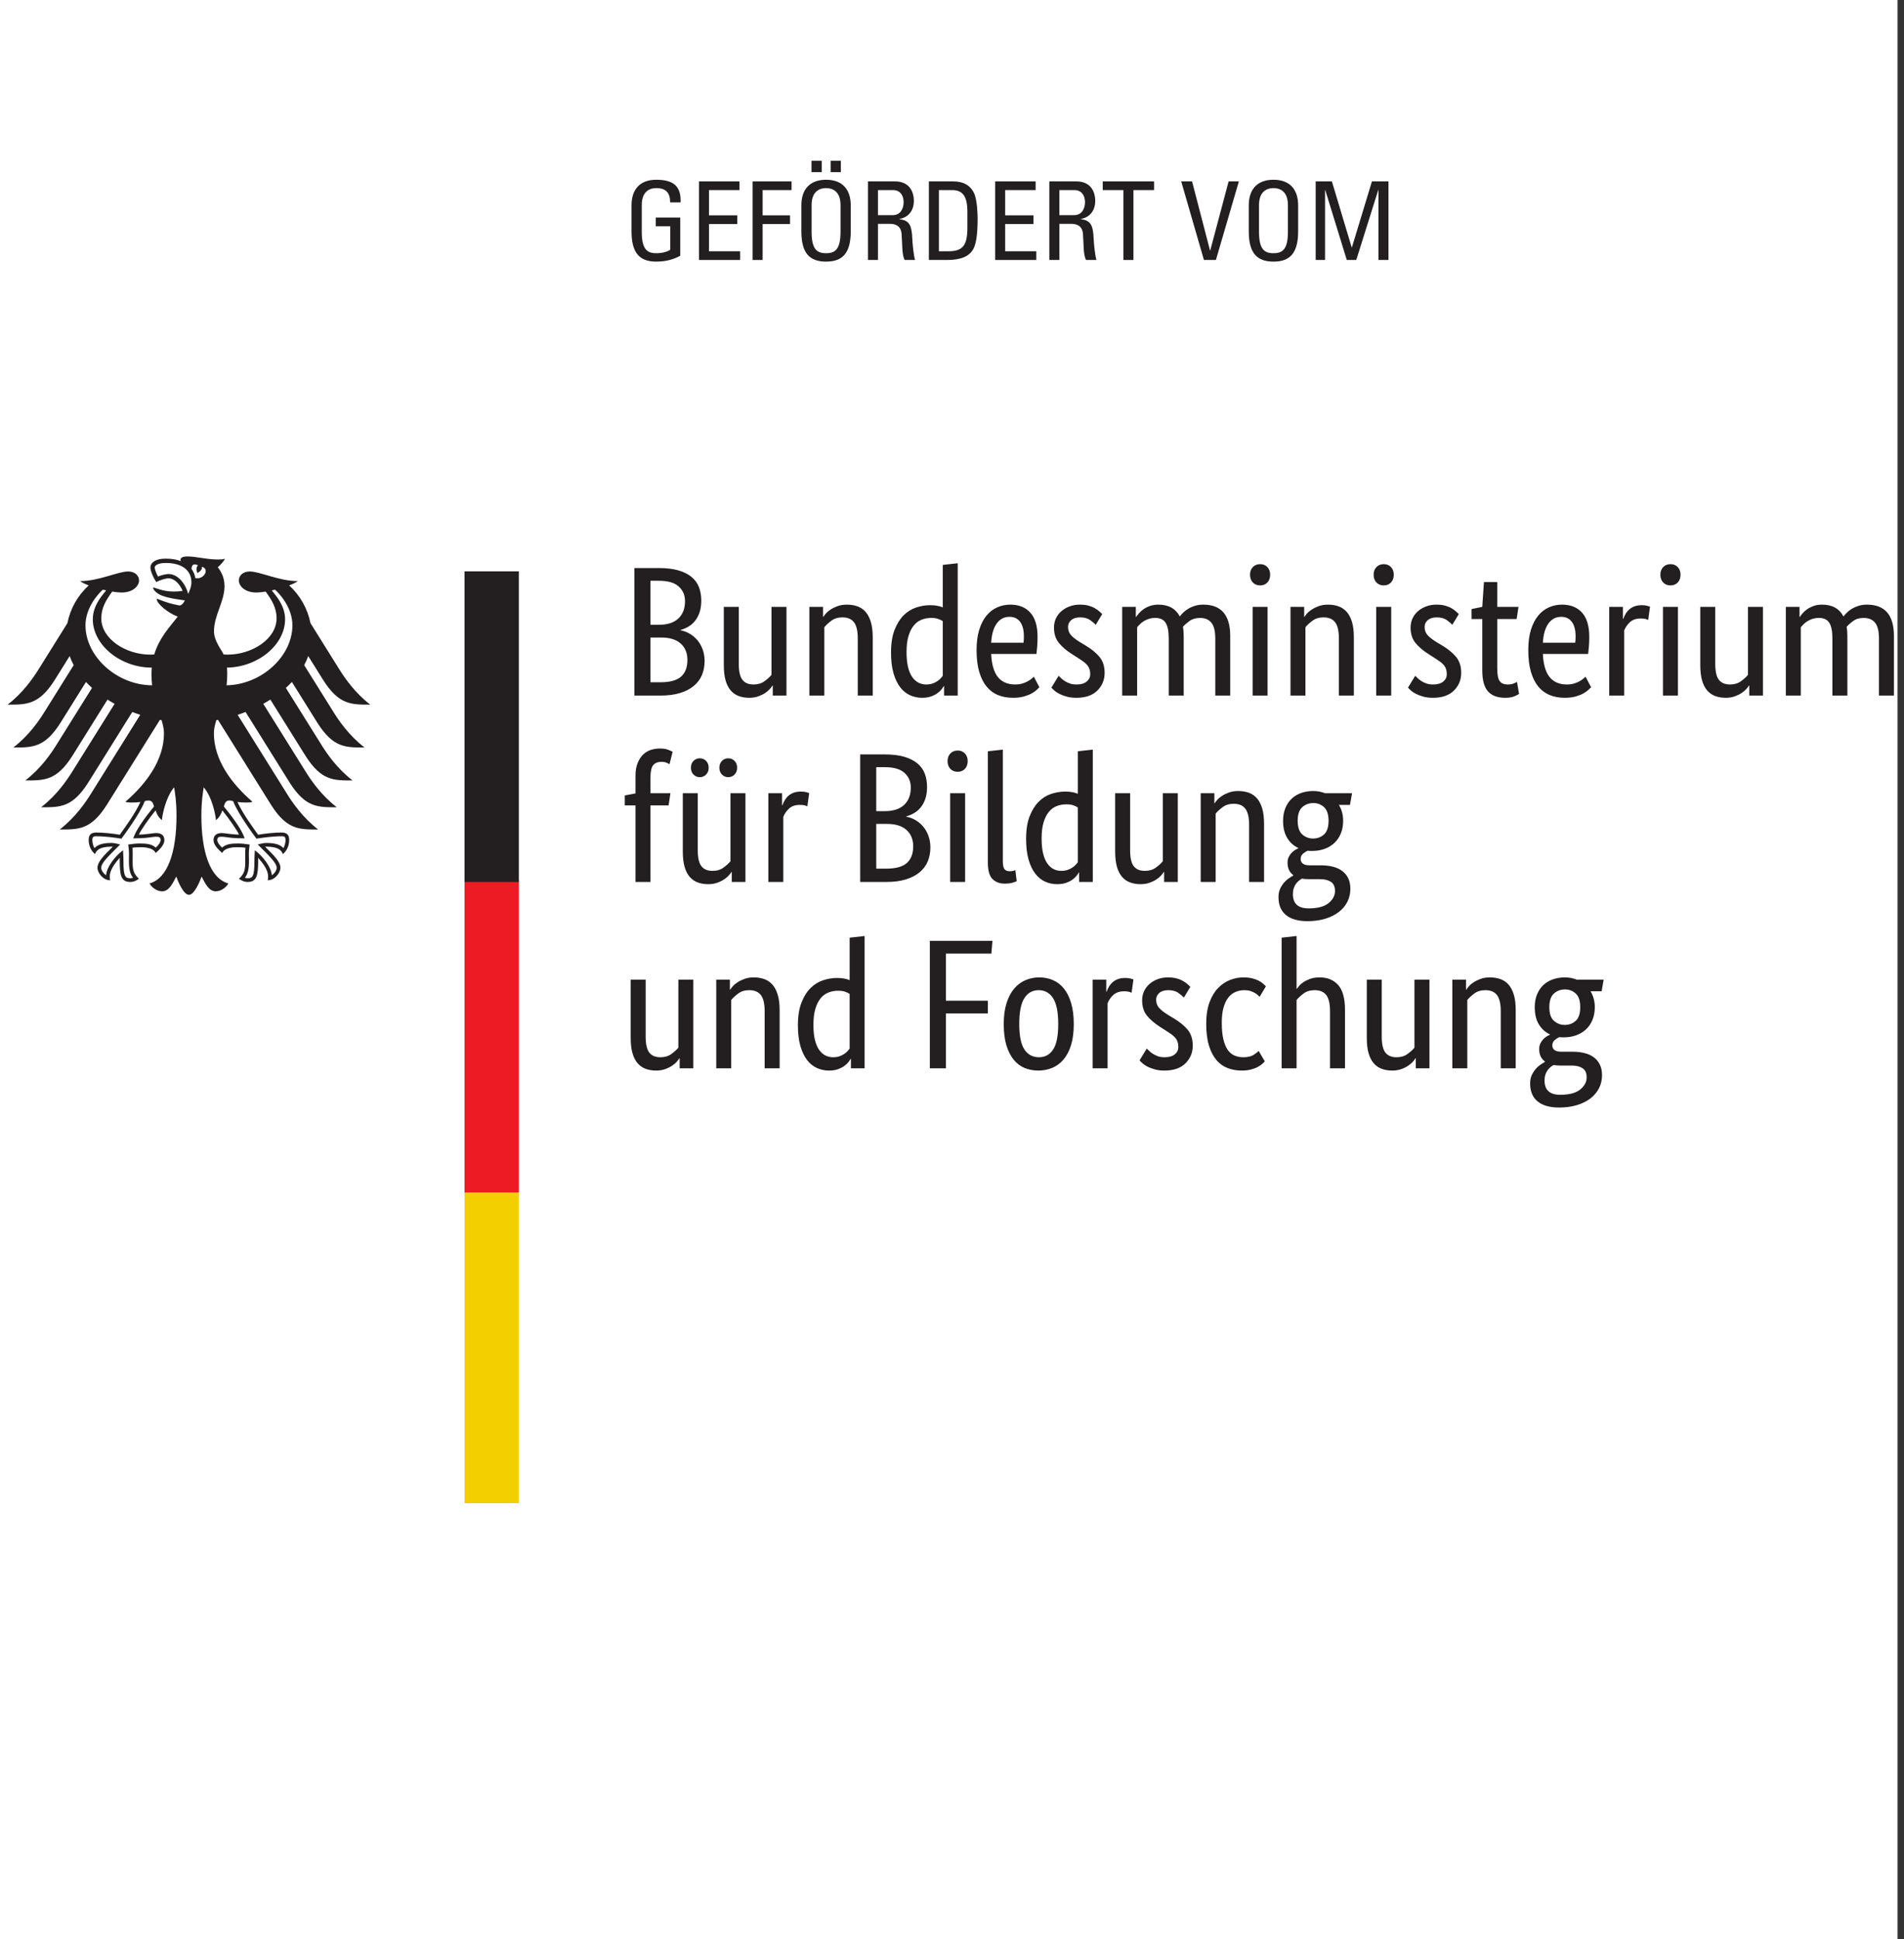 <?xml version="1.0" encoding="UTF-8" standalone="no"?>
<!DOCTYPE svg PUBLIC "-//W3C//DTD SVG 1.1//EN" "http://www.w3.org/Graphics/SVG/1.1/DTD/svg11.dtd">
<svg width="100%" height="100%" viewBox="0 0 275 280" version="1.1" xmlns="http://www.w3.org/2000/svg" xmlns:xlink="http://www.w3.org/1999/xlink" xml:space="preserve" xmlns:serif="http://www.serif.com/" style="fill-rule:evenodd;clip-rule:evenodd;stroke-linejoin:round;stroke-miterlimit:1.414;">
    <rect x="0" y="0" width="275" height="280" fill="#333333" stroke="none"/>
    <g transform="matrix(1.796,0,0,1.796,-38,-0.172)">
        <g transform="matrix(0.674,0,0,1,20.909,-3.2474e-15)">
            <rect x="0" y="0.096" width="226.772" height="155.905" style="fill:white;"/>
        </g>
        <path d="M148.238,81.061C148.238,80.546 148.117,80.18 147.874,79.962C147.63,79.743 147.347,79.635 147.018,79.635C146.672,79.635 146.373,79.743 146.127,79.962C145.879,80.18 145.755,80.546 145.755,81.061C145.755,81.577 145.879,81.944 146.127,82.161C146.373,82.381 146.663,82.488 146.988,82.488C147.335,82.488 147.63,82.381 147.874,82.161C148.117,81.944 148.238,81.577 148.238,81.061ZM146.647,85.755C146.437,85.755 146.256,85.741 146.097,85.712C146.007,85.76 145.919,85.819 145.837,85.889C145.752,85.96 145.677,86.044 145.607,86.142C145.537,86.24 145.48,86.359 145.435,86.491C145.39,86.626 145.369,86.782 145.369,86.959C145.369,87.723 145.789,88.104 146.632,88.104C147.356,88.104 147.888,87.962 148.238,87.679C148.583,87.397 148.757,87.073 148.757,86.707C148.757,86.361 148.65,86.116 148.428,85.97C148.21,85.827 147.92,85.755 147.552,85.755L146.647,85.755ZM149.959,79.783L149.068,79.783C149.296,80.16 149.41,80.585 149.41,81.061C149.41,81.439 149.349,81.777 149.225,82.08C149.1,82.383 148.927,82.637 148.706,82.844C148.481,83.054 148.219,83.212 147.917,83.32C147.617,83.429 147.292,83.485 146.944,83.485C146.875,83.485 146.81,83.485 146.75,83.485C146.69,83.485 146.627,83.478 146.559,83.468C146.437,83.52 146.315,83.597 146.186,83.708C146.058,83.815 145.994,83.959 145.994,84.136C145.994,84.286 146.049,84.405 146.164,84.503C146.277,84.594 146.463,84.642 146.721,84.642L147.626,84.642C147.963,84.642 148.277,84.677 148.563,84.748C148.85,84.814 149.1,84.925 149.315,85.08C149.527,85.233 149.693,85.428 149.811,85.666C149.93,85.905 149.992,86.192 149.992,86.528C149.992,86.914 149.909,87.266 149.747,87.584C149.582,87.901 149.351,88.172 149.054,88.402C148.757,88.628 148.396,88.807 147.969,88.936C147.542,89.064 147.068,89.129 146.544,89.129C145.78,89.129 145.201,88.962 144.804,88.63C144.408,88.301 144.21,87.822 144.21,87.198C144.21,86.931 144.256,86.699 144.35,86.507C144.443,86.313 144.556,86.145 144.685,86.001C144.813,85.856 144.946,85.744 145.079,85.659C145.212,85.577 145.319,85.507 145.397,85.46L145.397,85.428C145.09,85.201 144.938,84.87 144.938,84.433C144.938,84.246 144.974,84.083 145.05,83.943C145.124,83.805 145.208,83.693 145.302,83.602C145.395,83.513 145.49,83.441 145.584,83.386C145.679,83.333 145.75,83.295 145.798,83.276L145.798,83.246C145.433,83.078 145.139,82.812 144.915,82.452C144.693,82.091 144.582,81.627 144.582,81.061C144.582,80.664 144.646,80.315 144.775,80.014C144.903,79.712 145.076,79.461 145.294,79.263C145.514,79.066 145.768,78.917 146.06,78.818C146.352,78.719 146.667,78.668 147.001,78.668C147.342,78.668 147.658,78.729 147.953,78.846L150.124,78.846L149.959,79.783ZM141.848,85.978L141.848,81.387C141.848,80.784 141.745,80.35 141.543,80.087C141.34,79.825 141.031,79.694 140.615,79.694C140.257,79.694 139.96,79.783 139.722,79.962C139.484,80.14 139.297,80.313 139.157,80.482L139.157,85.978L137.953,85.978L137.953,78.846L139.053,78.846L139.053,79.65L139.084,79.65C139.112,79.59 139.177,79.504 139.278,79.39C139.375,79.275 139.505,79.166 139.664,79.063C139.823,78.959 140.009,78.867 140.228,78.788C140.446,78.708 140.694,78.668 140.971,78.668C141.289,78.668 141.576,78.717 141.833,78.809C142.09,78.904 142.308,79.056 142.488,79.263C142.664,79.471 142.803,79.741 142.903,80.074C143.001,80.405 143.05,80.814 143.05,81.301L143.05,85.978L141.848,85.978ZM136.113,85.978L135.014,85.978L135.014,85.177L134.982,85.177C134.953,85.235 134.888,85.323 134.79,85.435C134.691,85.552 134.565,85.659 134.41,85.762C134.256,85.867 134.072,85.96 133.852,86.038C133.635,86.118 133.392,86.158 133.125,86.158C132.807,86.158 132.525,86.111 132.27,86.015C132.019,85.921 131.8,85.77 131.624,85.562C131.447,85.353 131.31,85.085 131.215,84.755C131.121,84.423 131.075,84.014 131.075,83.529L131.075,78.846L132.277,78.846L132.277,83.439C132.277,84.035 132.375,84.456 132.567,84.708C132.761,84.96 133.062,85.087 133.466,85.087C133.814,85.087 134.107,85.001 134.343,84.827C134.582,84.654 134.77,84.486 134.908,84.316L134.908,78.846L136.113,78.846L136.113,85.978ZM128.117,85.978L128.117,81.387C128.117,80.784 128.016,80.35 127.814,80.087C127.609,79.825 127.299,79.694 126.884,79.694C126.527,79.694 126.232,79.783 125.992,79.962C125.756,80.14 125.568,80.313 125.428,80.482L125.428,85.978L124.225,85.978L124.225,75.474L125.428,75.341L125.428,79.575L125.458,79.575C125.499,79.516 125.56,79.436 125.645,79.337C125.728,79.239 125.844,79.139 125.992,79.041C126.141,78.942 126.323,78.855 126.535,78.78C126.75,78.705 126.999,78.668 127.287,78.668C127.911,78.668 128.405,78.872 128.771,79.278C129.138,79.686 129.322,80.359 129.322,81.301L129.322,85.978L128.117,85.978ZM122.457,80.23C122.428,80.2 122.38,80.154 122.316,80.094C122.252,80.036 122.17,79.976 122.07,79.917C121.97,79.859 121.853,79.805 121.712,79.761C121.576,79.717 121.417,79.694 121.239,79.694C120.98,79.694 120.74,79.741 120.519,79.835C120.295,79.929 120.101,80.081 119.938,80.288C119.774,80.498 119.646,80.766 119.551,81.098C119.458,81.431 119.412,81.834 119.412,82.309C119.412,82.835 119.453,83.276 119.538,83.631C119.621,83.988 119.738,84.273 119.886,84.488C120.034,84.699 120.215,84.851 120.428,84.946C120.642,85.039 120.875,85.087 121.133,85.087C121.501,85.087 121.78,85.024 121.973,84.895C122.167,84.766 122.304,84.661 122.382,84.582L122.872,85.416C122.824,85.474 122.75,85.547 122.657,85.631C122.564,85.714 122.443,85.796 122.292,85.874C122.145,85.954 121.963,86.02 121.751,86.075C121.538,86.13 121.292,86.158 121.016,86.158C120.618,86.158 120.248,86.094 119.902,85.964C119.554,85.836 119.252,85.624 118.994,85.326C118.737,85.028 118.535,84.642 118.387,84.169C118.238,83.693 118.162,83.102 118.162,82.401C118.162,81.715 118.251,81.136 118.429,80.66C118.609,80.185 118.841,79.801 119.128,79.508C119.416,79.217 119.736,79.004 120.085,78.87C120.44,78.737 120.794,78.668 121.148,78.668C121.417,78.668 121.652,78.694 121.855,78.743C122.058,78.793 122.23,78.855 122.375,78.929C122.521,79.004 122.637,79.083 122.731,79.166C122.826,79.25 122.902,79.323 122.962,79.383L122.457,80.23ZM116.366,80.288C116.286,80.2 116.144,80.078 115.934,79.924C115.727,79.77 115.453,79.694 115.118,79.694C114.799,79.694 114.557,79.768 114.387,79.917C114.221,80.065 114.135,80.243 114.135,80.451C114.135,80.719 114.213,80.94 114.367,81.113C114.521,81.288 114.754,81.471 115.072,81.67L115.517,81.939C116.002,82.225 116.384,82.536 116.664,82.866C116.939,83.198 117.079,83.626 117.079,84.151C117.079,84.715 116.882,85.191 116.49,85.579C116.1,85.964 115.537,86.158 114.804,86.158C114.519,86.158 114.264,86.128 114.048,86.068C113.829,86.008 113.64,85.94 113.476,85.86C113.312,85.781 113.175,85.693 113.066,85.599C112.958,85.504 112.868,85.421 112.799,85.34L113.379,84.389C113.437,84.449 113.51,84.518 113.594,84.595C113.677,84.677 113.78,84.755 113.899,84.827C114.017,84.901 114.152,84.963 114.299,85.013C114.447,85.064 114.623,85.087 114.818,85.087C115.176,85.087 115.449,85.01 115.637,84.849C115.827,84.692 115.918,84.501 115.918,84.27C115.918,84.103 115.896,83.957 115.852,83.832C115.807,83.71 115.741,83.597 115.652,83.499C115.565,83.4 115.453,83.304 115.325,83.217C115.197,83.127 115.048,83.029 114.878,82.92L114.433,82.637C113.988,82.348 113.64,82.048 113.386,81.73C113.132,81.412 113.008,81.008 113.008,80.511C113.008,80.243 113.059,79.999 113.164,79.775C113.267,79.554 113.413,79.36 113.601,79.196C113.79,79.032 114.009,78.904 114.262,78.809C114.515,78.717 114.785,78.668 115.072,78.668C115.349,78.668 115.587,78.696 115.785,78.751C115.984,78.804 116.154,78.875 116.298,78.959C116.441,79.043 116.56,79.127 116.656,79.212C116.749,79.294 116.825,79.369 116.885,79.427L116.366,80.288ZM112.161,79.902C112.13,79.882 112.067,79.859 111.967,79.827C111.867,79.799 111.733,79.783 111.565,79.783C111.19,79.783 110.894,79.886 110.682,80.087C110.468,80.291 110.318,80.511 110.229,80.748L110.229,85.978L109.025,85.978L109.025,78.846L110.124,78.846L110.124,79.814L110.154,79.814C110.204,79.675 110.266,79.538 110.347,79.405C110.426,79.271 110.526,79.151 110.643,79.049C110.764,78.944 110.904,78.862 111.067,78.802C111.231,78.743 111.426,78.713 111.656,78.713C111.822,78.713 111.96,78.729 112.065,78.759C112.168,78.788 112.248,78.812 112.308,78.831L112.161,79.902ZM106.26,82.414C106.26,81.463 106.123,80.772 105.845,80.341C105.568,79.909 105.181,79.694 104.687,79.694C104.192,79.694 103.807,79.909 103.534,80.341C103.262,80.772 103.126,81.463 103.126,82.414C103.126,83.365 103.264,84.049 103.542,84.463C103.819,84.879 104.207,85.087 104.702,85.087C105.197,85.087 105.58,84.879 105.852,84.463C106.125,84.049 106.26,83.365 106.26,82.414ZM101.878,82.414C101.878,81.76 101.955,81.195 102.109,80.719C102.261,80.243 102.47,79.855 102.732,79.554C102.995,79.25 103.296,79.028 103.64,78.885C103.98,78.741 104.344,78.668 104.731,78.668C105.127,78.668 105.494,78.741 105.831,78.885C106.167,79.028 106.459,79.25 106.707,79.554C106.955,79.855 107.151,80.243 107.294,80.719C107.438,81.195 107.509,81.76 107.509,82.414C107.509,83.078 107.436,83.648 107.287,84.123C107.138,84.595 106.933,84.984 106.67,85.288C106.408,85.591 106.102,85.81 105.756,85.95C105.41,86.087 105.042,86.158 104.657,86.158C104.26,86.158 103.894,86.087 103.557,85.95C103.22,85.81 102.929,85.591 102.68,85.288C102.434,84.984 102.237,84.599 102.093,84.13C101.95,83.661 101.878,83.088 101.878,82.414ZM95.934,85.978L95.934,75.726L100.971,75.726L100.883,76.751L97.226,76.751L97.226,80.542L100.6,80.542L100.6,81.567L97.226,81.567L97.226,85.978L95.934,85.978ZM88.148,85.087C88.335,85.087 88.505,85.064 88.653,85.013C88.802,84.963 88.931,84.901 89.04,84.827C89.148,84.755 89.24,84.677 89.315,84.595C89.389,84.518 89.447,84.449 89.485,84.389L89.485,79.991C89.377,79.922 89.251,79.864 89.106,79.814C88.963,79.763 88.782,79.74 88.564,79.74C88.287,79.74 88.027,79.785 87.784,79.88C87.542,79.974 87.331,80.131 87.152,80.347C86.974,80.566 86.834,80.848 86.729,81.195C86.626,81.541 86.573,81.969 86.573,82.473C86.573,82.969 86.615,83.382 86.7,83.716C86.784,84.047 86.9,84.313 87.049,84.515C87.198,84.718 87.366,84.863 87.554,84.953C87.742,85.042 87.94,85.087 88.148,85.087ZM85.325,82.518C85.325,81.796 85.419,81.19 85.608,80.705C85.796,80.219 86.039,79.827 86.336,79.532C86.632,79.235 86.97,79.023 87.346,78.9C87.722,78.775 88.099,78.713 88.476,78.713C88.703,78.713 88.901,78.731 89.069,78.766C89.238,78.8 89.377,78.843 89.485,78.893L89.485,75.474L90.689,75.341L90.689,85.978L89.589,85.978L89.589,85.221L89.559,85.221C89.53,85.281 89.477,85.362 89.397,85.468C89.317,85.571 89.209,85.675 89.069,85.779C88.931,85.883 88.757,85.97 88.549,86.047C88.341,86.121 88.099,86.158 87.821,86.158C87.485,86.158 87.166,86.091 86.862,85.956C86.561,85.821 86.296,85.609 86.068,85.318C85.84,85.026 85.659,84.649 85.526,84.189C85.392,83.728 85.325,83.172 85.325,82.518ZM82.651,85.978L82.651,81.387C82.651,80.784 82.549,80.35 82.346,80.087C82.143,79.825 81.834,79.694 81.417,79.694C81.061,79.694 80.764,79.783 80.526,79.962C80.289,80.14 80.1,80.313 79.962,80.482L79.962,85.978L78.758,85.978L78.758,78.846L79.857,78.846L79.857,79.65L79.887,79.65C79.916,79.59 79.981,79.504 80.08,79.39C80.178,79.275 80.308,79.166 80.466,79.063C80.625,78.959 80.813,78.867 81.032,78.788C81.249,78.708 81.496,78.668 81.773,78.668C82.091,78.668 82.378,78.717 82.636,78.809C82.894,78.904 83.11,79.056 83.289,79.263C83.468,79.471 83.606,79.741 83.705,80.074C83.805,80.405 83.855,80.814 83.855,81.301L83.855,85.978L82.651,85.978ZM76.915,85.978L75.815,85.978L75.815,85.177L75.786,85.177C75.756,85.235 75.691,85.323 75.593,85.435C75.493,85.552 75.367,85.659 75.214,85.762C75.06,85.867 74.874,85.96 74.657,86.038C74.439,86.118 74.196,86.158 73.929,86.158C73.612,86.158 73.327,86.111 73.074,86.015C72.822,85.921 72.606,85.77 72.429,85.562C72.25,85.353 72.113,85.085 72.02,84.755C71.924,84.423 71.878,84.014 71.878,83.529L71.878,78.846L73.082,78.846L73.082,83.439C73.082,84.035 73.178,84.456 73.371,84.708C73.564,84.96 73.863,85.087 74.271,85.087C74.616,85.087 74.91,85.001 75.147,84.827C75.386,84.654 75.573,84.486 75.711,84.316L75.711,78.846L76.915,78.846L76.915,85.978ZM127.999,66.077C127.999,65.563 127.876,65.196 127.634,64.978C127.393,64.761 127.107,64.652 126.78,64.652C126.433,64.652 126.136,64.761 125.889,64.978C125.643,65.196 125.517,65.563 125.517,66.077C125.517,66.593 125.643,66.959 125.889,67.177C126.136,67.395 126.424,67.504 126.751,67.504C127.097,67.504 127.393,67.395 127.634,67.177C127.876,66.959 127.999,66.593 127.999,66.077ZM126.409,70.772C126.202,70.772 126.018,70.758 125.859,70.728C125.771,70.779 125.683,70.836 125.6,70.906C125.515,70.977 125.438,71.061 125.368,71.159C125.299,71.258 125.244,71.374 125.198,71.508C125.153,71.641 125.132,71.799 125.132,71.976C125.132,72.739 125.553,73.12 126.394,73.12C127.119,73.12 127.654,72.979 127.999,72.698C128.345,72.415 128.518,72.09 128.518,71.724C128.518,71.376 128.41,71.133 128.192,70.989C127.974,70.845 127.683,70.772 127.315,70.772L126.409,70.772ZM129.722,64.8L128.83,64.8C129.059,65.177 129.173,65.602 129.173,66.077C129.173,66.454 129.112,66.794 128.988,67.095C128.865,67.398 128.69,67.652 128.468,67.861C128.244,68.069 127.981,68.228 127.68,68.337C127.378,68.446 127.052,68.5 126.708,68.5C126.638,68.5 126.572,68.5 126.512,68.5C126.454,68.5 126.389,68.494 126.321,68.484C126.202,68.535 126.078,68.613 125.947,68.722C125.82,68.832 125.756,68.975 125.756,69.154C125.756,69.302 125.813,69.423 125.926,69.518C126.041,69.61 126.228,69.659 126.484,69.659L127.39,69.659C127.726,69.659 128.037,69.694 128.326,69.762C128.613,69.833 128.865,69.943 129.075,70.096C129.289,70.25 129.455,70.446 129.575,70.683C129.692,70.922 129.753,71.208 129.753,71.546C129.753,71.932 129.67,72.284 129.507,72.601C129.343,72.918 129.114,73.19 128.815,73.417C128.518,73.646 128.158,73.825 127.732,73.953C127.304,74.081 126.83,74.147 126.305,74.147C125.542,74.147 124.962,73.981 124.567,73.648C124.17,73.316 123.973,72.838 123.973,72.214C123.973,71.948 124.02,71.716 124.113,71.523C124.208,71.33 124.319,71.161 124.449,71.018C124.577,70.874 124.708,70.761 124.841,70.676C124.975,70.592 125.083,70.525 125.162,70.477L125.162,70.446C124.853,70.219 124.701,69.886 124.701,69.45C124.701,69.261 124.737,69.099 124.812,68.96C124.886,68.821 124.969,68.709 125.063,68.618C125.158,68.529 125.253,68.457 125.347,68.403C125.441,68.349 125.513,68.311 125.563,68.291L125.563,68.262C125.196,68.094 124.9,67.828 124.679,67.467C124.456,67.105 124.342,66.642 124.342,66.077C124.342,65.681 124.409,65.332 124.537,65.03C124.666,64.728 124.839,64.478 125.056,64.279C125.276,64.081 125.529,63.933 125.823,63.833C126.114,63.735 126.429,63.685 126.767,63.685C127.103,63.685 127.42,63.745 127.716,63.864L129.888,63.864L129.722,64.8ZM121.61,70.996L121.61,66.405C121.61,65.801 121.509,65.366 121.303,65.104C121.103,64.842 120.794,64.711 120.378,64.711C120.02,64.711 119.722,64.8 119.487,64.978C119.248,65.156 119.058,65.329 118.921,65.499L118.921,70.996L117.717,70.996L117.717,63.864L118.816,63.864L118.816,64.667L118.847,64.667C118.875,64.606 118.94,64.52 119.039,64.406C119.137,64.291 119.267,64.184 119.427,64.079C119.583,63.975 119.772,63.883 119.991,63.804C120.208,63.724 120.457,63.685 120.733,63.685C121.051,63.685 121.337,63.733 121.596,63.826C121.853,63.921 122.07,64.071 122.248,64.279C122.428,64.487 122.567,64.758 122.665,65.089C122.763,65.421 122.813,65.83 122.813,66.315L122.813,70.996L121.61,70.996ZM115.875,70.996L114.775,70.996L114.775,70.194L114.745,70.194C114.714,70.252 114.65,70.34 114.552,70.454C114.453,70.567 114.326,70.676 114.173,70.781C114.02,70.884 113.833,70.977 113.615,71.055C113.398,71.135 113.156,71.174 112.887,71.174C112.571,71.174 112.288,71.127 112.035,71.032C111.781,70.939 111.565,70.788 111.388,70.579C111.208,70.371 111.074,70.102 110.979,69.77C110.885,69.438 110.838,69.03 110.838,68.545L110.838,63.864L112.042,63.864L112.042,68.455C112.042,69.05 112.137,69.473 112.331,69.725C112.524,69.977 112.822,70.104 113.23,70.104C113.578,70.104 113.867,70.017 114.107,69.844C114.343,69.672 114.534,69.501 114.67,69.331L114.67,63.864L115.875,63.864L115.875,70.996ZM106.499,70.104C106.688,70.104 106.856,70.078 107.004,70.03C107.153,69.981 107.282,69.918 107.391,69.844C107.5,69.77 107.591,69.694 107.666,69.613C107.741,69.534 107.797,69.466 107.837,69.406L107.837,65.007C107.729,64.939 107.601,64.878 107.458,64.829C107.315,64.78 107.133,64.756 106.916,64.756C106.637,64.756 106.377,64.802 106.136,64.896C105.892,64.991 105.682,65.147 105.504,65.365C105.326,65.582 105.184,65.865 105.081,66.211C104.975,66.558 104.924,66.984 104.924,67.489C104.924,67.984 104.966,68.399 105.05,68.73C105.134,69.061 105.251,69.329 105.4,69.532C105.549,69.735 105.717,69.881 105.904,69.97C106.093,70.059 106.291,70.104 106.499,70.104ZM103.676,67.533C103.676,66.811 103.77,66.206 103.958,65.72C104.146,65.236 104.389,64.844 104.687,64.547C104.982,64.25 105.32,64.039 105.696,63.915C106.074,63.792 106.45,63.73 106.826,63.73C107.055,63.73 107.252,63.747 107.42,63.782C107.588,63.817 107.729,63.859 107.837,63.908L107.837,60.491L109.04,60.357L109.04,70.996L107.94,70.996L107.94,70.237L107.911,70.237C107.882,70.299 107.828,70.379 107.748,70.484C107.667,70.587 107.559,70.691 107.42,70.796C107.282,70.899 107.108,70.989 106.9,71.063C106.693,71.137 106.45,71.174 106.172,71.174C105.835,71.174 105.516,71.109 105.214,70.974C104.912,70.839 104.646,70.627 104.419,70.335C104.192,70.043 104.01,69.667 103.877,69.205C103.743,68.744 103.676,68.188 103.676,67.533ZM101.805,69.331C101.805,69.628 101.846,69.838 101.93,69.956C102.013,70.074 102.16,70.133 102.369,70.133C102.477,70.133 102.569,70.124 102.644,70.104C102.717,70.083 102.775,70.064 102.813,70.045L102.919,70.937C102.859,70.966 102.75,71.006 102.592,71.055C102.434,71.105 102.219,71.13 101.952,71.13C101.546,71.13 101.219,71.006 100.971,70.758C100.724,70.511 100.6,70.069 100.6,69.435L100.6,60.491L101.805,60.357L101.805,69.331ZM98.178,62.139C97.931,62.139 97.732,62.061 97.584,61.903C97.435,61.743 97.36,61.535 97.36,61.277C97.36,61.031 97.435,60.827 97.584,60.668C97.732,60.511 97.931,60.431 98.178,60.431C98.416,60.431 98.608,60.511 98.757,60.668C98.906,60.827 98.98,61.031 98.98,61.277C98.98,61.535 98.906,61.743 98.757,61.903C98.608,62.061 98.416,62.139 98.178,62.139ZM98.772,70.996L97.568,70.996L97.568,63.864L98.772,63.864L98.772,70.996ZM94.597,68.129C94.597,67.573 94.416,67.136 94.054,66.813C93.693,66.491 93.175,66.33 92.502,66.33L91.625,66.33L91.625,69.925L92.428,69.925C93.19,69.925 93.742,69.775 94.084,69.473C94.426,69.171 94.597,68.722 94.597,68.129ZM94.403,63.403C94.403,62.928 94.235,62.536 93.899,62.23C93.562,61.921 93.032,61.768 92.309,61.768L91.625,61.768L91.625,65.305L92.295,65.305C92.986,65.305 93.511,65.136 93.869,64.8C94.226,64.463 94.403,63.997 94.403,63.403ZM95.711,63.358C95.711,63.715 95.667,64.027 95.578,64.294C95.489,64.562 95.367,64.793 95.213,64.986C95.06,65.179 94.881,65.335 94.679,65.453C94.475,65.573 94.265,65.661 94.047,65.72L94.047,65.751C94.314,65.801 94.565,65.894 94.797,66.033C95.031,66.172 95.233,66.345 95.407,66.553C95.581,66.761 95.72,67.007 95.823,67.29C95.927,67.572 95.979,67.881 95.979,68.219C95.979,68.624 95.909,68.995 95.772,69.331C95.631,69.67 95.416,69.961 95.125,70.208C94.833,70.456 94.463,70.649 94.018,70.788C93.572,70.927 93.042,70.996 92.428,70.996L90.333,70.996L90.333,60.743L92.309,60.743C92.913,60.743 93.43,60.804 93.861,60.928C94.293,61.053 94.647,61.229 94.924,61.456C95.2,61.684 95.402,61.96 95.526,62.281C95.649,62.603 95.711,62.962 95.711,63.358ZM86.083,64.919C86.053,64.899 85.988,64.873 85.89,64.844C85.791,64.815 85.657,64.8 85.489,64.8C85.112,64.8 84.817,64.901 84.605,65.104C84.391,65.308 84.24,65.528 84.151,65.765L84.151,70.996L82.947,70.996L82.947,63.864L84.047,63.864L84.047,64.829L84.078,64.829C84.126,64.691 84.191,64.554 84.271,64.421C84.35,64.287 84.448,64.168 84.567,64.064C84.687,63.96 84.827,63.878 84.99,63.819C85.154,63.76 85.35,63.73 85.578,63.73C85.746,63.73 85.883,63.745 85.986,63.774C86.09,63.804 86.172,63.828 86.231,63.848L86.083,64.919ZM80.437,61.813C80.437,62.042 80.367,62.224 80.23,62.363C80.09,62.501 79.921,62.572 79.724,62.572C79.525,62.572 79.357,62.501 79.218,62.363C79.08,62.224 79.009,62.042 79.009,61.813C79.009,61.585 79.08,61.401 79.218,61.263C79.357,61.125 79.525,61.055 79.724,61.055C79.921,61.055 80.09,61.125 80.23,61.263C80.367,61.401 80.437,61.585 80.437,61.813ZM78.149,61.813C78.149,62.042 78.079,62.224 77.94,62.363C77.802,62.501 77.634,62.572 77.435,62.572C77.237,62.572 77.068,62.501 76.93,62.363C76.792,62.224 76.721,62.042 76.721,61.813C76.721,61.585 76.792,61.401 76.93,61.263C77.068,61.125 77.237,61.055 77.435,61.055C77.634,61.055 77.802,61.125 77.94,61.263C78.079,61.401 78.149,61.585 78.149,61.813ZM81.105,70.996L80.006,70.996L80.006,70.194L79.977,70.194C79.945,70.252 79.882,70.34 79.783,70.454C79.684,70.567 79.558,70.676 79.403,70.781C79.251,70.884 79.064,70.977 78.847,71.055C78.629,71.135 78.386,71.174 78.118,71.174C77.802,71.174 77.516,71.127 77.265,71.032C77.012,70.939 76.797,70.788 76.618,70.579C76.439,70.371 76.303,70.102 76.209,69.77C76.116,69.438 76.069,69.03 76.069,68.545L76.069,63.864L77.272,63.864L77.272,68.455C77.272,69.05 77.368,69.473 77.562,69.725C77.755,69.977 78.054,70.104 78.46,70.104C78.807,70.104 79.1,70.017 79.336,69.844C79.575,69.672 79.763,69.501 79.902,69.331L79.902,63.864L81.105,63.864L81.105,70.996ZM74.924,64.844L73.468,64.844L73.468,70.996L72.264,70.996L72.264,64.844L71.402,64.844L71.402,64.041L72.264,63.878L72.264,62.452C72.264,62.066 72.318,61.734 72.429,61.456C72.537,61.179 72.68,60.951 72.858,60.774C73.037,60.594 73.245,60.466 73.483,60.386C73.721,60.307 73.974,60.268 74.241,60.268C74.498,60.268 74.716,60.303 74.894,60.372C75.073,60.441 75.191,60.496 75.251,60.535L74.999,61.531C74.939,61.492 74.855,61.449 74.746,61.404C74.637,61.361 74.503,61.338 74.345,61.338C74.058,61.338 73.839,61.427 73.69,61.604C73.542,61.783 73.468,62.11 73.468,62.586L73.468,63.864L75.073,63.864L74.924,64.844ZM168.518,56.012L168.518,51.42C168.518,50.837 168.434,50.416 168.265,50.158C168.098,49.9 167.824,49.771 167.449,49.771C167.25,49.771 167.075,49.797 166.919,49.846C166.767,49.895 166.633,49.958 166.513,50.032C166.392,50.105 166.29,50.187 166.201,50.277C166.112,50.366 166.038,50.445 165.978,50.515L165.978,56.012L164.773,56.012L164.773,48.88L165.873,48.88L165.873,49.682L165.904,49.682C165.953,49.603 166.028,49.508 166.125,49.393C166.225,49.279 166.349,49.17 166.498,49.065C166.646,48.962 166.821,48.875 167.017,48.805C167.216,48.736 167.437,48.702 167.687,48.702C168.499,48.702 169.073,49.018 169.41,49.653C169.478,49.554 169.573,49.448 169.694,49.332C169.81,49.219 169.95,49.115 170.107,49.021C170.267,48.928 170.446,48.85 170.643,48.792C170.841,48.731 171.06,48.702 171.298,48.702C172.744,48.702 173.467,49.543 173.467,51.227L173.467,56.012L172.263,56.012L172.263,51.42C172.263,50.837 172.159,50.416 171.952,50.158C171.744,49.9 171.437,49.771 171.029,49.771C170.693,49.771 170.414,49.853 170.191,50.016C169.966,50.18 169.791,50.336 169.664,50.485C169.682,50.595 169.698,50.71 169.708,50.834C169.717,50.958 169.722,51.09 169.722,51.227L169.722,56.012L168.518,56.012ZM162.932,56.012L161.833,56.012L161.833,55.21L161.802,55.21C161.773,55.269 161.708,55.356 161.611,55.469C161.511,55.584 161.384,55.692 161.23,55.798C161.077,55.901 160.892,55.992 160.673,56.072C160.455,56.151 160.212,56.191 159.947,56.191C159.628,56.191 159.343,56.143 159.089,56.049C158.837,55.955 158.623,55.804 158.443,55.596C158.267,55.388 158.129,55.119 158.034,54.786C157.943,54.454 157.893,54.046 157.893,53.561L157.893,48.88L159.097,48.88L159.097,53.471C159.097,54.066 159.195,54.49 159.387,54.741C159.581,54.994 159.88,55.121 160.287,55.121C160.634,55.121 160.925,55.035 161.163,54.86C161.402,54.687 161.589,54.517 161.728,54.347L161.728,48.88L162.932,48.88L162.932,56.012ZM155.504,47.157C155.254,47.157 155.057,47.077 154.907,46.919C154.758,46.76 154.684,46.553 154.684,46.295C154.684,46.047 154.758,45.844 154.907,45.686C155.057,45.527 155.254,45.448 155.504,45.448C155.74,45.448 155.933,45.527 156.083,45.686C156.232,45.844 156.305,46.047 156.305,46.295C156.305,46.553 156.232,46.76 156.083,46.919C155.933,47.077 155.74,47.157 155.504,47.157ZM156.097,56.012L154.892,56.012L154.892,48.88L156.097,48.88L156.097,56.012ZM153.705,49.934C153.675,49.915 153.61,49.891 153.513,49.861C153.412,49.831 153.278,49.816 153.111,49.816C152.735,49.816 152.439,49.918 152.226,50.12C152.013,50.324 151.862,50.545 151.773,50.782L151.773,56.012L150.57,56.012L150.57,48.88L151.669,48.88L151.669,49.846L151.697,49.846C151.749,49.708 151.812,49.571 151.892,49.437C151.97,49.303 152.071,49.185 152.189,49.08C152.31,48.977 152.45,48.895 152.612,48.836C152.776,48.776 152.972,48.746 153.2,48.746C153.369,48.746 153.504,48.761 153.608,48.792C153.711,48.82 153.793,48.846 153.852,48.864L153.705,49.934ZM146.707,49.682C146.281,49.682 145.939,49.861 145.682,50.218C145.423,50.574 145.274,51.09 145.234,51.762L147.835,51.762C147.845,51.713 147.854,51.641 147.859,51.547C147.863,51.452 147.867,51.352 147.867,51.242C147.867,50.747 147.766,50.364 147.567,50.091C147.369,49.818 147.082,49.682 146.707,49.682ZM148.965,51.287C148.965,51.595 148.955,51.859 148.934,52.083C148.916,52.304 148.894,52.501 148.875,52.668L145.234,52.668C145.274,53.511 145.455,54.13 145.778,54.526C146.1,54.922 146.563,55.121 147.167,55.121C147.374,55.121 147.563,55.096 147.732,55.047C147.9,54.997 148.043,54.937 148.169,54.868C148.292,54.8 148.399,54.73 148.481,54.659C148.566,54.591 148.628,54.535 148.668,54.497L149.113,55.343C149.063,55.393 148.988,55.465 148.89,55.559C148.792,55.653 148.658,55.747 148.488,55.841C148.321,55.935 148.113,56.017 147.867,56.087C147.619,56.156 147.326,56.191 146.988,56.191C146.544,56.191 146.141,56.117 145.778,55.968C145.417,55.819 145.11,55.589 144.856,55.277C144.604,54.965 144.408,54.569 144.269,54.088C144.13,53.607 144.062,53.031 144.062,52.357C144.062,51.723 144.132,51.176 144.276,50.715C144.42,50.255 144.617,49.875 144.864,49.579C145.112,49.281 145.397,49.061 145.725,48.918C146.051,48.774 146.405,48.702 146.782,48.702C147.463,48.702 148,48.918 148.387,49.348C148.772,49.779 148.965,50.425 148.965,51.287ZM143.125,49.861L141.565,49.861L141.565,53.813C141.565,54.319 141.629,54.662 141.758,54.845C141.886,55.029 142.105,55.121 142.412,55.121C142.591,55.121 142.745,55.096 142.873,55.047C143.001,54.997 143.095,54.951 143.155,54.913L143.318,55.879C143.27,55.918 143.15,55.98 142.961,56.064C142.773,56.147 142.52,56.191 142.205,56.191C141.591,56.191 141.129,56.019 140.822,55.678C140.514,55.336 140.361,54.769 140.361,53.977L140.361,49.861L139.5,49.861L139.5,49.058L140.361,48.88L140.496,46.889L141.565,46.889L141.565,48.88L143.275,48.88L143.125,49.861ZM137.953,50.322C137.875,50.233 137.733,50.111 137.525,49.958C137.315,49.803 137.042,49.726 136.707,49.726C136.389,49.726 136.147,49.801 135.978,49.95C135.809,50.098 135.726,50.277 135.726,50.485C135.726,50.753 135.802,50.972 135.956,51.146C136.11,51.319 136.343,51.505 136.662,51.703L137.109,51.97C137.593,52.257 137.974,52.567 138.251,52.899C138.528,53.232 138.667,53.659 138.667,54.184C138.667,54.749 138.471,55.224 138.08,55.612C137.689,55.998 137.127,56.191 136.394,56.191C136.107,56.191 135.855,56.161 135.637,56.101C135.418,56.042 135.228,55.972 135.065,55.893C134.901,55.813 134.764,55.727 134.656,55.635C134.547,55.54 134.458,55.453 134.388,55.373L134.968,54.423C135.028,54.482 135.1,54.551 135.183,54.63C135.268,54.71 135.369,54.786 135.489,54.86C135.607,54.935 135.742,54.997 135.889,55.047C136.037,55.096 136.211,55.121 136.409,55.121C136.764,55.121 137.038,55.042 137.226,54.883C137.415,54.725 137.508,54.531 137.508,54.303C137.508,54.135 137.487,53.989 137.44,53.865C137.396,53.741 137.332,53.63 137.242,53.531C137.152,53.432 137.042,53.338 136.913,53.248C136.787,53.16 136.637,53.06 136.469,52.952L136.023,52.668C135.578,52.382 135.228,52.08 134.974,51.762C134.722,51.445 134.596,51.04 134.596,50.545C134.596,50.277 134.649,50.032 134.751,49.809C134.857,49.586 135.001,49.393 135.19,49.229C135.378,49.065 135.6,48.937 135.852,48.844C136.105,48.749 136.375,48.702 136.662,48.702C136.941,48.702 137.176,48.729 137.375,48.783C137.573,48.838 137.745,48.907 137.889,48.992C138.032,49.075 138.15,49.16 138.244,49.245C138.336,49.328 138.417,49.4 138.474,49.459L137.953,50.322ZM132.441,47.157C132.194,47.157 131.998,47.077 131.847,46.919C131.698,46.76 131.624,46.553 131.624,46.295C131.624,46.047 131.698,45.844 131.847,45.686C131.998,45.527 132.194,45.448 132.441,45.448C132.678,45.448 132.873,45.527 133.024,45.686C133.171,45.844 133.244,46.047 133.244,46.295C133.244,46.553 133.171,46.76 133.024,46.919C132.873,47.077 132.678,47.157 132.441,47.157ZM133.038,56.012L131.833,56.012L131.833,48.88L133.038,48.88L133.038,56.012ZM128.83,56.012L128.83,51.42C128.83,50.816 128.731,50.384 128.528,50.12C128.325,49.858 128.014,49.726 127.597,49.726C127.241,49.726 126.944,49.816 126.708,49.995C126.468,50.173 126.282,50.346 126.141,50.515L126.141,56.012L124.939,56.012L124.939,48.88L126.039,48.88L126.039,49.682L126.068,49.682C126.097,49.622 126.163,49.536 126.259,49.423C126.359,49.308 126.489,49.199 126.647,49.095C126.806,48.992 126.993,48.9 127.211,48.82C127.43,48.741 127.678,48.702 127.955,48.702C128.272,48.702 128.558,48.749 128.815,48.844C129.073,48.937 129.291,49.088 129.47,49.296C129.647,49.505 129.789,49.774 129.888,50.105C129.985,50.438 130.034,50.845 130.034,51.332L130.034,56.012L128.83,56.012ZM122.5,47.157C122.254,47.157 122.056,47.077 121.908,46.919C121.758,46.76 121.684,46.553 121.684,46.295C121.684,46.047 121.758,45.844 121.908,45.686C122.056,45.527 122.254,45.448 122.5,45.448C122.738,45.448 122.934,45.527 123.083,45.686C123.229,45.844 123.303,46.047 123.303,46.295C123.303,46.553 123.229,46.76 123.083,46.919C122.934,47.077 122.738,47.157 122.5,47.157ZM123.096,56.012L121.894,56.012L121.894,48.88L123.096,48.88L123.096,56.012ZM115.147,56.012L115.147,51.42C115.147,50.837 115.062,50.416 114.893,50.158C114.725,49.9 114.453,49.771 114.076,49.771C113.878,49.771 113.703,49.797 113.549,49.846C113.396,49.895 113.259,49.958 113.139,50.032C113.022,50.105 112.917,50.187 112.828,50.277C112.739,50.366 112.664,50.445 112.606,50.515L112.606,56.012L111.403,56.012L111.403,48.88L112.5,48.88L112.5,49.682L112.532,49.682C112.581,49.603 112.654,49.508 112.754,49.393C112.854,49.279 112.977,49.17 113.126,49.065C113.274,48.962 113.447,48.875 113.647,48.805C113.844,48.736 114.067,48.702 114.314,48.702C115.126,48.702 115.701,49.018 116.038,49.653C116.107,49.554 116.203,49.448 116.319,49.332C116.439,49.219 116.576,49.115 116.737,49.021C116.894,48.928 117.072,48.85 117.271,48.792C117.467,48.731 117.688,48.702 117.924,48.702C119.372,48.702 120.092,49.543 120.092,51.227L120.092,56.012L118.89,56.012L118.89,51.42C118.89,50.837 118.787,50.416 118.578,50.158C118.371,49.9 118.064,49.771 117.658,49.771C117.322,49.771 117.042,49.853 116.818,50.016C116.595,50.18 116.418,50.336 116.291,50.485C116.31,50.595 116.325,50.71 116.335,50.834C116.345,50.958 116.35,51.09 116.35,51.227L116.35,56.012L115.147,56.012ZM109.278,50.322C109.199,50.233 109.053,50.111 108.847,49.958C108.638,49.803 108.367,49.726 108.029,49.726C107.714,49.726 107.47,49.801 107.301,49.95C107.133,50.098 107.05,50.277 107.05,50.485C107.05,50.753 107.125,50.972 107.28,51.146C107.433,51.319 107.667,51.505 107.985,51.703L108.431,51.97C108.917,52.257 109.297,52.567 109.575,52.899C109.853,53.232 109.991,53.659 109.991,54.184C109.991,54.749 109.795,55.224 109.405,55.612C109.013,55.998 108.45,56.191 107.719,56.191C107.43,56.191 107.179,56.161 106.96,56.101C106.742,56.042 106.551,55.972 106.387,55.893C106.224,55.813 106.087,55.727 105.979,55.635C105.871,55.54 105.781,55.453 105.711,55.373L106.291,54.423C106.351,54.482 106.422,54.551 106.507,54.63C106.592,54.71 106.693,54.786 106.812,54.86C106.931,54.935 107.064,54.997 107.212,55.047C107.362,55.096 107.534,55.121 107.733,55.121C108.088,55.121 108.362,55.042 108.547,54.883C108.737,54.725 108.833,54.531 108.833,54.303C108.833,54.135 108.808,53.989 108.765,53.865C108.72,53.741 108.653,53.63 108.564,53.531C108.474,53.432 108.367,53.338 108.238,53.248C108.109,53.16 107.961,53.06 107.792,52.952L107.347,52.668C106.9,52.382 106.551,52.08 106.299,51.762C106.046,51.445 105.919,51.04 105.919,50.545C105.919,50.277 105.971,50.032 106.076,49.809C106.179,49.586 106.326,49.393 106.515,49.229C106.702,49.065 106.923,48.937 107.175,48.844C107.428,48.749 107.699,48.702 107.985,48.702C108.262,48.702 108.5,48.729 108.698,48.783C108.896,48.838 109.066,48.907 109.209,48.992C109.354,49.075 109.473,49.16 109.568,49.245C109.662,49.328 109.738,49.4 109.798,49.459L109.278,50.322ZM102.338,49.682C101.913,49.682 101.571,49.861 101.314,50.218C101.055,50.574 100.908,51.09 100.868,51.762L103.469,51.762C103.479,51.713 103.485,51.641 103.49,51.547C103.495,51.452 103.498,51.352 103.498,51.242C103.498,50.747 103.399,50.364 103.2,50.091C103.002,49.818 102.715,49.682 102.338,49.682ZM104.598,51.287C104.598,51.595 104.587,51.859 104.567,52.083C104.547,52.304 104.528,52.501 104.509,52.668L100.868,52.668C100.908,53.511 101.089,54.13 101.41,54.526C101.732,54.922 102.196,55.121 102.799,55.121C103.007,55.121 103.196,55.096 103.363,55.047C103.532,54.997 103.678,54.937 103.802,54.868C103.926,54.8 104.031,54.73 104.116,54.659C104.199,54.591 104.26,54.535 104.3,54.497L104.745,55.343C104.696,55.393 104.622,55.465 104.523,55.559C104.425,55.653 104.291,55.747 104.123,55.841C103.954,55.935 103.745,56.017 103.498,56.087C103.25,56.156 102.958,56.191 102.621,56.191C102.175,56.191 101.771,56.117 101.41,55.968C101.048,55.819 100.742,55.589 100.489,55.277C100.237,54.965 100.041,54.569 99.901,54.088C99.763,53.607 99.693,53.031 99.693,52.357C99.693,51.723 99.765,51.176 99.909,50.715C100.053,50.255 100.248,49.875 100.496,49.579C100.743,49.281 101.032,49.061 101.358,48.918C101.684,48.774 102.037,48.702 102.413,48.702C103.097,48.702 103.632,48.918 104.018,49.348C104.404,49.779 104.598,50.425 104.598,51.287ZM95.637,55.121C95.825,55.121 95.993,55.096 96.142,55.047C96.292,54.997 96.42,54.935 96.529,54.86C96.637,54.786 96.73,54.71 96.804,54.63C96.878,54.551 96.935,54.482 96.974,54.423L96.974,50.024C96.866,49.955 96.739,49.895 96.595,49.846C96.452,49.797 96.271,49.771 96.053,49.771C95.776,49.771 95.516,49.818 95.273,49.913C95.031,50.007 94.819,50.163 94.642,50.38C94.463,50.599 94.322,50.882 94.217,51.227C94.114,51.574 94.062,52 94.062,52.506C94.062,53.001 94.104,53.415 94.189,53.746C94.272,54.078 94.389,54.345 94.537,54.549C94.686,54.752 94.855,54.897 95.043,54.987C95.231,55.076 95.429,55.121 95.637,55.121ZM92.814,52.551C92.814,51.827 92.908,51.222 93.097,50.737C93.285,50.253 93.527,49.861 93.824,49.563C94.122,49.266 94.459,49.056 94.835,48.932C95.211,48.808 95.587,48.746 95.964,48.746C96.191,48.746 96.39,48.764 96.558,48.799C96.727,48.833 96.866,48.875 96.974,48.926L96.974,45.508L98.178,45.374L98.178,56.012L97.079,56.012L97.079,55.255L97.049,55.255C97.02,55.314 96.964,55.395 96.886,55.499C96.806,55.604 96.697,55.707 96.558,55.811C96.42,55.915 96.246,56.006 96.039,56.079C95.83,56.153 95.587,56.191 95.31,56.191C94.974,56.191 94.654,56.124 94.351,55.99C94.05,55.856 93.785,55.644 93.556,55.351C93.329,55.058 93.148,54.682 93.014,54.222C92.881,53.761 92.814,53.204 92.814,52.551ZM90.139,56.012L90.139,51.42C90.139,50.816 90.038,50.384 89.835,50.12C89.631,49.858 89.322,49.726 88.906,49.726C88.549,49.726 88.252,49.816 88.014,49.995C87.777,50.173 87.589,50.346 87.45,50.515L87.45,56.012L86.246,56.012L86.246,48.88L87.346,48.88L87.346,49.682L87.376,49.682C87.405,49.622 87.469,49.536 87.569,49.423C87.668,49.308 87.796,49.199 87.955,49.095C88.113,48.992 88.302,48.9 88.52,48.82C88.738,48.741 88.985,48.702 89.263,48.702C89.58,48.702 89.867,48.749 90.125,48.844C90.382,48.937 90.601,49.088 90.778,49.296C90.957,49.505 91.095,49.774 91.193,50.105C91.293,50.438 91.343,50.845 91.343,51.332L91.343,56.012L90.139,56.012ZM84.404,56.012L83.304,56.012L83.304,55.21L83.275,55.21C83.245,55.269 83.181,55.356 83.081,55.469C82.982,55.584 82.857,55.692 82.703,55.798C82.549,55.901 82.363,55.992 82.145,56.072C81.928,56.151 81.685,56.191 81.417,56.191C81.1,56.191 80.815,56.143 80.564,56.049C80.31,55.955 80.095,55.804 79.916,55.596C79.737,55.388 79.602,55.119 79.508,54.786C79.413,54.454 79.367,54.046 79.367,53.561L79.367,48.88L80.57,48.88L80.57,53.471C80.57,54.066 80.667,54.49 80.859,54.741C81.053,54.994 81.353,55.121 81.759,55.121C82.106,55.121 82.398,55.035 82.636,54.86C82.874,54.687 83.061,54.517 83.201,54.347L83.201,48.88L84.404,48.88L84.404,56.012ZM76.439,53.144C76.439,52.59 76.258,52.152 75.897,51.829C75.535,51.507 75.018,51.346 74.345,51.346L73.468,51.346L73.468,54.942L74.271,54.942C75.033,54.942 75.585,54.791 75.927,54.49C76.269,54.186 76.439,53.738 76.439,53.144ZM76.247,48.419C76.247,47.943 76.078,47.553 75.74,47.245C75.404,46.939 74.874,46.784 74.151,46.784L73.468,46.784L73.468,50.322L74.136,50.322C74.83,50.322 75.355,50.154 75.711,49.816C76.069,49.48 76.247,49.013 76.247,48.419ZM77.554,48.375C77.554,48.731 77.509,49.043 77.42,49.312C77.331,49.579 77.21,49.809 77.057,50.002C76.902,50.195 76.725,50.351 76.521,50.47C76.319,50.589 76.108,50.678 75.89,50.737L75.89,50.767C76.157,50.816 76.408,50.91 76.64,51.05C76.874,51.188 77.077,51.361 77.249,51.57C77.423,51.777 77.562,52.022 77.666,52.304C77.769,52.588 77.821,52.897 77.821,53.235C77.821,53.64 77.752,54.011 77.614,54.347C77.476,54.684 77.259,54.977 76.966,55.224C76.675,55.471 76.307,55.666 75.86,55.804C75.415,55.942 74.884,56.012 74.271,56.012L72.176,56.012L72.176,45.761L74.151,45.761C74.755,45.761 75.273,45.822 75.705,45.946C76.135,46.069 76.489,46.244 76.766,46.473C77.043,46.7 77.244,46.975 77.368,47.297C77.491,47.62 77.554,47.979 77.554,48.375Z" style="fill:rgb(35,31,32);fill-rule:nonzero;"/>
        <path d="M61.013,95.967L62.885,95.967L62.885,120.939L58.515,120.939L58.515,95.967L61.013,95.967Z" style="fill:rgb(244,207,0);fill-rule:nonzero;"/>
        <path d="M61.013,70.872L62.885,70.872L62.885,95.967L58.515,95.967L58.515,70.872L61.013,70.872Z" style="fill:rgb(237,28,36);fill-rule:nonzero;"/>
        <path d="M39.378,55.186C39.411,54.907 39.431,54.619 39.431,54.323C39.431,54.163 39.432,53.976 39.412,53.764C41.9,53.728 44.084,51.936 44.084,49.874C44.084,48.824 43.399,48.033 43.013,47.56C43.1,47.542 43.187,47.521 43.275,47.499C43.64,47.816 44.674,48.943 44.674,50.366C44.674,52.84 42.201,55.135 39.378,55.186ZM36.87,46.572C36.824,46.297 36.719,46.047 36.56,45.832C36.567,45.58 36.671,45.339 37.077,45.537C36.857,45.763 37.027,46.16 37.027,46.16C37.027,46.16 37.477,45.951 37.383,45.655C38.05,45.815 37.571,46.71 36.87,46.572ZM36.292,47.842C36.202,47.472 36.014,47.094 35.772,46.807C35.552,46.548 35.189,46.24 34.701,46.24C34.477,46.24 34.102,46.344 33.865,46.444C33.774,46.283 33.601,45.892 33.601,45.715C33.601,45.534 33.907,45.351 34.492,45.351C35.78,45.351 36.551,45.933 36.551,46.91C36.551,47.253 36.415,47.565 36.292,47.842ZM39.601,64.449C39.75,64.449 39.824,64.473 39.91,64.505C40.281,65.515 41.71,67.418 41.77,67.5L41.784,67.516L41.806,67.511C42.155,67.456 43.05,67.321 43.8,67.321L43.818,67.321C43.899,67.321 43.99,67.321 44.05,67.378C44.098,67.427 44.122,67.511 44.122,67.633C44.122,67.82 44.043,68.138 43.949,68.274C43.687,67.987 43.26,67.859 42.579,67.859C42.374,67.859 42.132,67.921 42.001,67.954L41.947,67.967L41.886,67.983L42.28,68.376C42.886,68.982 43.411,69.506 43.411,69.854C43.411,70.064 43.206,70.337 43.018,70.459C42.978,69.82 42.332,68.968 41.705,68.489L41.651,68.449L41.641,68.672C41.632,68.825 41.618,69.055 41.618,69.298C41.618,70.514 41.495,70.698 41.074,70.698C41.009,70.698 40.91,70.679 40.849,70.656C41.087,70.364 41.18,69.976 41.18,69.297L41.176,68.984L41.172,68.732C41.172,68.453 41.203,68.247 41.224,68.081L41.236,67.987L41.17,67.979C40.973,67.951 40.607,67.901 40.327,67.901C39.727,67.901 39.321,67.956 39.024,68.234C38.83,68.077 38.63,67.805 38.63,67.634C38.63,67.38 38.789,67.361 38.995,67.361C39.1,67.361 39.197,67.376 39.333,67.392C39.591,67.43 39.98,67.488 40.779,67.488L40.829,67.488L40.814,67.438C40.611,66.858 40.054,66.015 39.16,64.93C39.242,64.639 39.321,64.449 39.601,64.449ZM31.892,67.438L31.876,67.488L31.926,67.488C32.725,67.488 33.114,67.43 33.372,67.392C33.508,67.376 33.606,67.361 33.71,67.361C33.916,67.361 34.075,67.38 34.075,67.634C34.075,67.805 33.874,68.077 33.68,68.234C33.385,67.956 32.978,67.901 32.378,67.901C32.098,67.901 31.731,67.951 31.535,67.979L31.503,67.983L31.468,67.987L31.48,68.081C31.503,68.247 31.532,68.453 31.532,68.732L31.528,68.984L31.525,69.297C31.525,69.976 31.619,70.364 31.856,70.656C31.795,70.679 31.695,70.698 31.631,70.698C31.209,70.698 31.086,70.514 31.086,69.298C31.086,69.055 31.073,68.825 31.064,68.672L31.053,68.448L30.999,68.489C30.373,68.968 29.727,69.82 29.689,70.459C29.5,70.337 29.295,70.064 29.295,69.854C29.295,69.506 29.819,68.982 30.426,68.376L30.775,68.028L30.818,67.983L30.704,67.954C30.574,67.921 30.332,67.859 30.126,67.859C29.444,67.859 29.02,67.987 28.756,68.274C28.662,68.138 28.583,67.82 28.583,67.633C28.583,67.511 28.607,67.427 28.654,67.378C28.714,67.321 28.807,67.321 28.887,67.321L28.904,67.321C29.655,67.321 30.55,67.456 30.9,67.511L30.921,67.516L30.935,67.5C30.994,67.418 32.424,65.515 32.795,64.505C32.88,64.473 32.955,64.449 33.104,64.449C33.385,64.449 33.463,64.639 33.545,64.93C32.65,66.015 32.095,66.858 31.892,67.438ZM28.032,50.366C28.032,48.943 29.065,47.816 29.43,47.499C29.517,47.521 29.606,47.542 29.692,47.56C29.305,48.033 28.622,48.824 28.622,49.874C28.622,51.956 30.848,53.765 33.366,53.765C33.35,53.943 33.342,54.131 33.342,54.323C33.342,54.63 33.358,54.917 33.39,55.186C30.54,55.17 28.032,52.857 28.032,50.366ZM47.143,54.753C48.421,56.774 49.421,56.74 50.932,56.74C49.682,55.782 48.855,54.555 48.461,53.928L46.127,50.192C45.897,49.038 45.301,47.96 44.408,47.157C44.708,47.043 44.958,46.923 45.109,46.81C43.584,46.81 42.073,46.036 41.241,46.036C40.707,46.036 40.363,46.355 40.363,46.778C40.398,47.248 40.882,47.727 41.777,47.727C41.98,47.727 42.239,47.7 42.523,47.653C43.009,48.328 43.399,48.938 43.399,49.81C43.399,51.445 41.444,52.72 39.469,52.72C39.358,52.72 39.252,52.717 39.14,52.708C38.96,52.303 38.367,51.621 38.367,50.847C38.367,49.548 39.213,48.486 39.213,47.199C39.213,46.399 38.824,45.904 38.673,45.698C38.917,45.473 39.181,45.195 39.244,45.008C39.103,45.067 38.936,45.075 38.691,45.075C37.745,45.075 36.974,44.829 36.222,44.829C35.793,44.829 35.677,44.962 35.677,45.088C35.677,45.135 35.684,45.181 35.697,45.204C35.537,45.141 35.386,45.1 35.207,45.067C34.986,45.026 34.747,45.004 34.492,45.004C33.579,45.004 33.254,45.386 33.254,45.715C33.254,45.993 33.473,46.501 33.72,46.887C34.077,46.708 34.504,46.586 34.701,46.586C35.185,46.586 35.617,47.048 35.846,47.596C35.519,47.635 35.456,47.65 35.126,47.65C34.236,47.65 33.631,47.331 33.507,47.331C33.495,47.331 33.471,47.337 33.471,47.357C33.471,47.481 33.723,47.811 34.22,47.993C34.875,48.232 35.857,48.332 36.021,48.358C36.021,48.388 35.855,48.698 35.669,48.757C35.63,48.77 35.599,48.772 35.553,48.762C34.869,48.626 34.678,48.57 33.81,48.239C33.783,48.229 33.768,48.246 33.768,48.273C33.768,48.616 34.656,49.375 35.453,49.665C34.788,50.515 33.956,51.383 33.564,52.708C33.454,52.717 33.347,52.72 33.235,52.72C31.261,52.72 29.305,51.445 29.305,49.81C29.305,48.938 29.696,48.328 30.182,47.653C30.466,47.7 30.725,47.727 30.927,47.727C31.823,47.727 32.307,47.248 32.343,46.778C32.343,46.355 31.999,46.036 31.463,46.036C30.632,46.036 29.122,46.81 27.596,46.81C27.747,46.923 27.996,47.043 28.296,47.157C27.403,47.96 26.807,49.038 26.578,50.192L24.244,53.928C23.851,54.555 23.022,55.782 21.772,56.74C23.282,56.74 24.284,56.774 25.562,54.753L26.759,52.837C26.848,53.086 26.958,53.327 27.085,53.565L24.704,57.374C24.309,58.006 23.488,59.223 22.233,60.186C23.742,60.186 24.745,60.221 26.022,58.201L28.072,54.919C28.226,55.082 28.387,55.243 28.558,55.395L25.665,60.026C25.268,60.658 24.451,61.871 23.192,62.835C24.704,62.835 25.706,62.871 26.983,60.849L29.803,56.335C29.988,56.453 30.179,56.567 30.376,56.674L26.935,62.18C26.536,62.814 25.72,64.025 24.462,64.991C25.974,64.991 26.975,65.026 28.253,63.006L31.796,57.332C32.007,57.414 32.219,57.489 32.435,57.559L28.431,63.969C28.04,64.593 27.205,65.824 25.96,66.778C27.471,66.778 28.473,66.812 29.75,64.793L34.019,57.962C34.062,57.969 34.105,57.976 34.147,57.985C34.264,58.355 34.344,58.699 34.344,59.042C34.344,61.189 32.936,63.085 31.246,64.548C31.353,64.596 31.542,64.611 31.716,64.611C32.065,64.611 32.291,64.593 32.449,64.565C32.056,65.454 31.215,66.605 30.79,67.199C30.237,67.1 29.432,67.021 28.904,67.021C28.354,67.021 28.291,67.345 28.291,67.633C28.291,68.134 28.524,68.532 28.798,68.755C28.9,68.499 29.106,68.157 30.126,68.157C30.144,68.157 30.181,68.159 30.228,68.162C29.929,68.494 28.997,69.247 28.997,69.854C28.997,70.257 29.438,70.859 30.02,70.859C29.984,70.73 29.989,70.611 29.989,70.521C29.989,70.029 30.425,69.453 30.793,69.052C30.782,69.172 30.788,69.16 30.788,69.298C30.788,70.462 30.893,70.996 31.631,70.996C31.993,70.996 32.243,70.798 32.329,70.738C31.849,70.296 31.825,69.949 31.825,69.297C31.826,69.128 31.826,68.962 31.829,68.733C31.83,68.584 31.828,68.386 31.804,68.243C32.068,68.207 32.175,68.207 32.378,68.207C32.378,68.207 33.426,68.125 33.679,68.668C33.964,68.407 34.377,68.04 34.377,67.634C34.377,67.365 34.25,67.062 33.71,67.062C33.505,67.062 32.862,67.188 32.324,67.188C32.468,66.865 33.112,65.924 33.67,65.241C33.754,65.506 33.886,65.793 34.178,66.027C34.218,65.588 34.477,64.198 35.163,63.386C35.244,63.934 35.352,64.498 35.352,65.685C35.352,68.574 34.656,70.708 33.182,71.115C33.373,71.449 33.779,71.749 34.201,71.749C34.739,71.749 35.034,71.139 35.333,70.565C35.489,70.989 35.92,72.03 36.353,72.03C36.784,72.03 37.215,70.989 37.371,70.565C37.67,71.139 37.965,71.749 38.504,71.749C38.924,71.749 39.332,71.449 39.523,71.115C38.049,70.708 37.353,68.574 37.353,65.685C37.353,64.498 37.461,63.934 37.541,63.386C38.229,64.198 38.487,65.588 38.526,66.027C38.818,65.793 38.95,65.506 39.036,65.241C39.592,65.924 40.236,66.865 40.381,67.188C39.843,67.188 39.199,67.062 38.995,67.062C38.455,67.062 38.329,67.365 38.329,67.634C38.329,68.04 38.741,68.407 39.025,68.668C39.278,68.125 40.327,68.207 40.327,68.207C40.53,68.207 40.637,68.207 40.901,68.243C40.877,68.386 40.876,68.584 40.877,68.733C40.879,68.962 40.879,69.128 40.88,69.297C40.88,69.949 40.856,70.296 40.376,70.738C40.462,70.798 40.712,70.996 41.074,70.996C41.812,70.996 41.918,70.462 41.918,69.298C41.918,69.16 41.922,69.172 41.913,69.052C42.28,69.453 42.716,70.029 42.716,70.521C42.716,70.611 42.721,70.73 42.685,70.859C43.268,70.859 43.709,70.257 43.709,69.854C43.709,69.247 42.776,68.494 42.477,68.162C42.525,68.159 42.56,68.157 42.579,68.157C43.599,68.157 43.804,68.499 43.907,68.755C44.179,68.532 44.414,68.134 44.414,67.633C44.414,67.345 44.353,67.021 43.8,67.021C43.273,67.021 42.469,67.1 41.914,67.199C41.489,66.605 40.649,65.454 40.256,64.565C40.414,64.593 40.64,64.611 40.989,64.611C41.164,64.611 41.351,64.596 41.46,64.548C39.77,63.085 38.36,61.189 38.36,59.042C38.36,58.699 38.442,58.355 38.557,57.985C38.6,57.976 38.645,57.969 38.687,57.962L42.955,64.793C44.232,66.812 45.234,66.778 46.744,66.778C45.5,65.824 44.665,64.593 44.275,63.969L40.269,57.559C40.486,57.489 40.699,57.414 40.908,57.332L44.452,63.006C45.73,65.026 46.731,64.991 48.243,64.991C46.985,64.025 46.169,62.814 45.772,62.18L42.33,56.674C42.525,56.567 42.716,56.453 42.901,56.335L45.722,60.849C47,62.871 48.001,62.835 49.511,62.835C48.254,61.871 47.438,60.658 47.04,60.026L44.147,55.395C44.318,55.243 44.48,55.082 44.632,54.919L46.682,58.201C47.96,60.221 48.961,60.186 50.472,60.186C49.216,59.223 48.397,58.006 48.001,57.374L45.62,53.565C45.748,53.327 45.857,53.086 45.945,52.837L47.143,54.753Z" style="fill:rgb(35,31,32);fill-rule:nonzero;"/>
        <path d="M62.885,46.025L62.885,70.996L61.013,70.996L58.515,70.996L58.515,46.025L62.885,46.025Z" style="fill:rgb(35,31,32);fill-rule:nonzero;"/>
        <path d="M75.051,16.366C75.051,15.623 74.744,15.219 73.931,15.219C73.677,15.219 72.768,15.263 72.768,16.585L72.768,18.72C72.768,20.102 73.169,20.452 73.931,20.452C74.509,20.452 74.893,20.295 75.06,20.173L75.06,18.282L73.896,18.282L73.896,17.583L75.864,17.583L75.864,20.654C75.349,20.934 74.744,21.126 73.931,21.126C72.592,21.126 71.944,20.434 71.944,18.684L71.944,16.611C71.944,15.351 72.592,14.546 73.931,14.546C75.296,14.546 75.943,15.046 75.891,16.366L75.051,16.366Z" style="fill:rgb(35,31,32);fill-rule:nonzero;"/>
        <path d="M77.369,20.995L77.369,14.678L80.624,14.678L80.624,15.378L78.174,15.378L78.174,17.407L80.449,17.407L80.449,18.107L78.174,18.107L78.174,20.295L80.677,20.295L80.677,20.995L77.369,20.995Z" style="fill:rgb(35,31,32);fill-rule:nonzero;"/>
        <path d="M81.684,20.995L81.684,14.678L84.815,14.678L84.815,15.378L82.488,15.378L82.488,17.407L84.693,17.407L84.693,18.107L82.488,18.107L82.488,20.995L81.684,20.995Z" style="fill:rgb(35,31,32);fill-rule:nonzero;"/>
        <path d="M88.779,13.933L87.957,13.933L87.957,13.024L88.779,13.024L88.779,13.933ZM88.753,18.72L88.753,16.585C88.753,15.263 87.843,15.219 87.59,15.219C87.336,15.219 86.426,15.263 86.426,16.585L86.426,18.72C86.426,20.102 86.828,20.452 87.59,20.452C88.351,20.452 88.753,20.102 88.753,18.72ZM87.239,13.933L86.417,13.933L86.417,13.024L87.239,13.024L87.239,13.933ZM85.603,18.684L85.603,16.611C85.603,15.351 86.25,14.546 87.59,14.546C88.928,14.546 89.575,15.351 89.575,16.611L89.575,18.684C89.575,20.434 88.928,21.126 87.59,21.126C86.25,21.126 85.603,20.434 85.603,18.684Z" style="fill:rgb(35,31,32);fill-rule:nonzero;"/>
        <path d="M91.763,17.39L92.971,17.39C93.548,17.39 93.828,16.891 93.828,16.34C93.828,15.886 93.601,15.378 92.979,15.378L91.763,15.378L91.763,17.39ZM91.763,18.09L91.763,20.995L90.958,20.995L90.958,14.678L93.137,14.678C94.257,14.678 94.65,15.466 94.65,16.253C94.65,16.996 94.239,17.565 93.495,17.696L93.495,17.714C94.222,17.827 94.484,18.073 94.528,19.341C94.536,19.612 94.624,20.601 94.746,20.995L93.906,20.995C93.679,20.557 93.731,19.735 93.662,18.894C93.601,18.125 92.979,18.09 92.708,18.09L91.763,18.09Z" style="fill:rgb(35,31,32);fill-rule:nonzero;"/>
        <path d="M96.663,20.295L97.424,20.295C98.544,20.295 98.955,19.875 98.955,18.405L98.955,17.128C98.955,15.849 98.562,15.378 97.722,15.378L96.663,15.378L96.663,20.295ZM95.857,14.678L97.801,14.678C98.606,14.678 99.184,14.967 99.498,15.639C99.752,16.174 99.778,17.433 99.778,17.635C99.778,18.982 99.655,19.761 99.393,20.181C99.052,20.723 98.413,20.995 97.311,20.995L95.857,20.995L95.857,14.678Z" style="fill:rgb(35,31,32);fill-rule:nonzero;"/>
        <path d="M101.187,20.995L101.187,14.678L104.442,14.678L104.442,15.378L101.992,15.378L101.992,17.407L104.267,17.407L104.267,18.107L101.992,18.107L101.992,20.295L104.495,20.295L104.495,20.995L101.187,20.995Z" style="fill:rgb(35,31,32);fill-rule:nonzero;"/>
        <path d="M106.351,17.39L107.556,17.39C108.134,17.39 108.414,16.891 108.414,16.34C108.414,15.886 108.187,15.378 107.564,15.378L106.351,15.378L106.351,17.39ZM106.351,18.09L106.351,20.995L105.544,20.995L105.544,14.678L107.722,14.678C108.843,14.678 109.236,15.466 109.236,16.253C109.236,16.996 108.826,17.565 108.082,17.696L108.082,17.714C108.806,17.827 109.07,18.073 109.113,19.341C109.123,19.612 109.21,20.601 109.333,20.995L108.494,20.995C108.265,20.557 108.318,19.735 108.248,18.894C108.187,18.125 107.564,18.09 107.294,18.09L106.351,18.09Z" style="fill:rgb(35,31,32);fill-rule:nonzero;"/>
        <path d="M113.97,14.678L113.97,15.378L112.308,15.378L112.308,20.995L111.503,20.995L111.503,15.378L109.839,15.378L109.839,14.678L113.97,14.678Z" style="fill:rgb(35,31,32);fill-rule:nonzero;"/>
        <path d="M118.941,20.995L117.978,20.995L116.15,14.678L117.023,14.678L118.468,20.234L118.484,20.234L119.962,14.678L120.787,14.678L118.941,20.995Z" style="fill:rgb(35,31,32);fill-rule:nonzero;"/>
        <path d="M124.732,18.72L124.732,16.585C124.732,15.263 123.824,15.219 123.57,15.219C123.316,15.219 122.406,15.263 122.406,16.585L122.406,18.72C122.406,20.102 122.808,20.452 123.57,20.452C124.33,20.452 124.732,20.102 124.732,18.72ZM121.583,18.684L121.583,16.611C121.583,15.351 122.23,14.546 123.57,14.546C124.908,14.546 125.554,15.351 125.554,16.611L125.554,18.684C125.554,20.434 124.908,21.126 123.57,21.126C122.23,21.126 121.583,20.434 121.583,18.684Z" style="fill:rgb(35,31,32);fill-rule:nonzero;"/>
        <path d="M127.716,20.995L126.964,20.995L126.964,14.678L128.267,14.678L129.858,19.98L129.878,19.98L131.488,14.678L132.818,14.678L132.818,20.995L132.013,20.995L132.013,15.378L131.994,15.378L130.228,20.995L129.466,20.995L127.734,15.378L127.716,15.378L127.716,20.995Z" style="fill:rgb(35,31,32);fill-rule:nonzero;"/>
    </g>
</svg>
